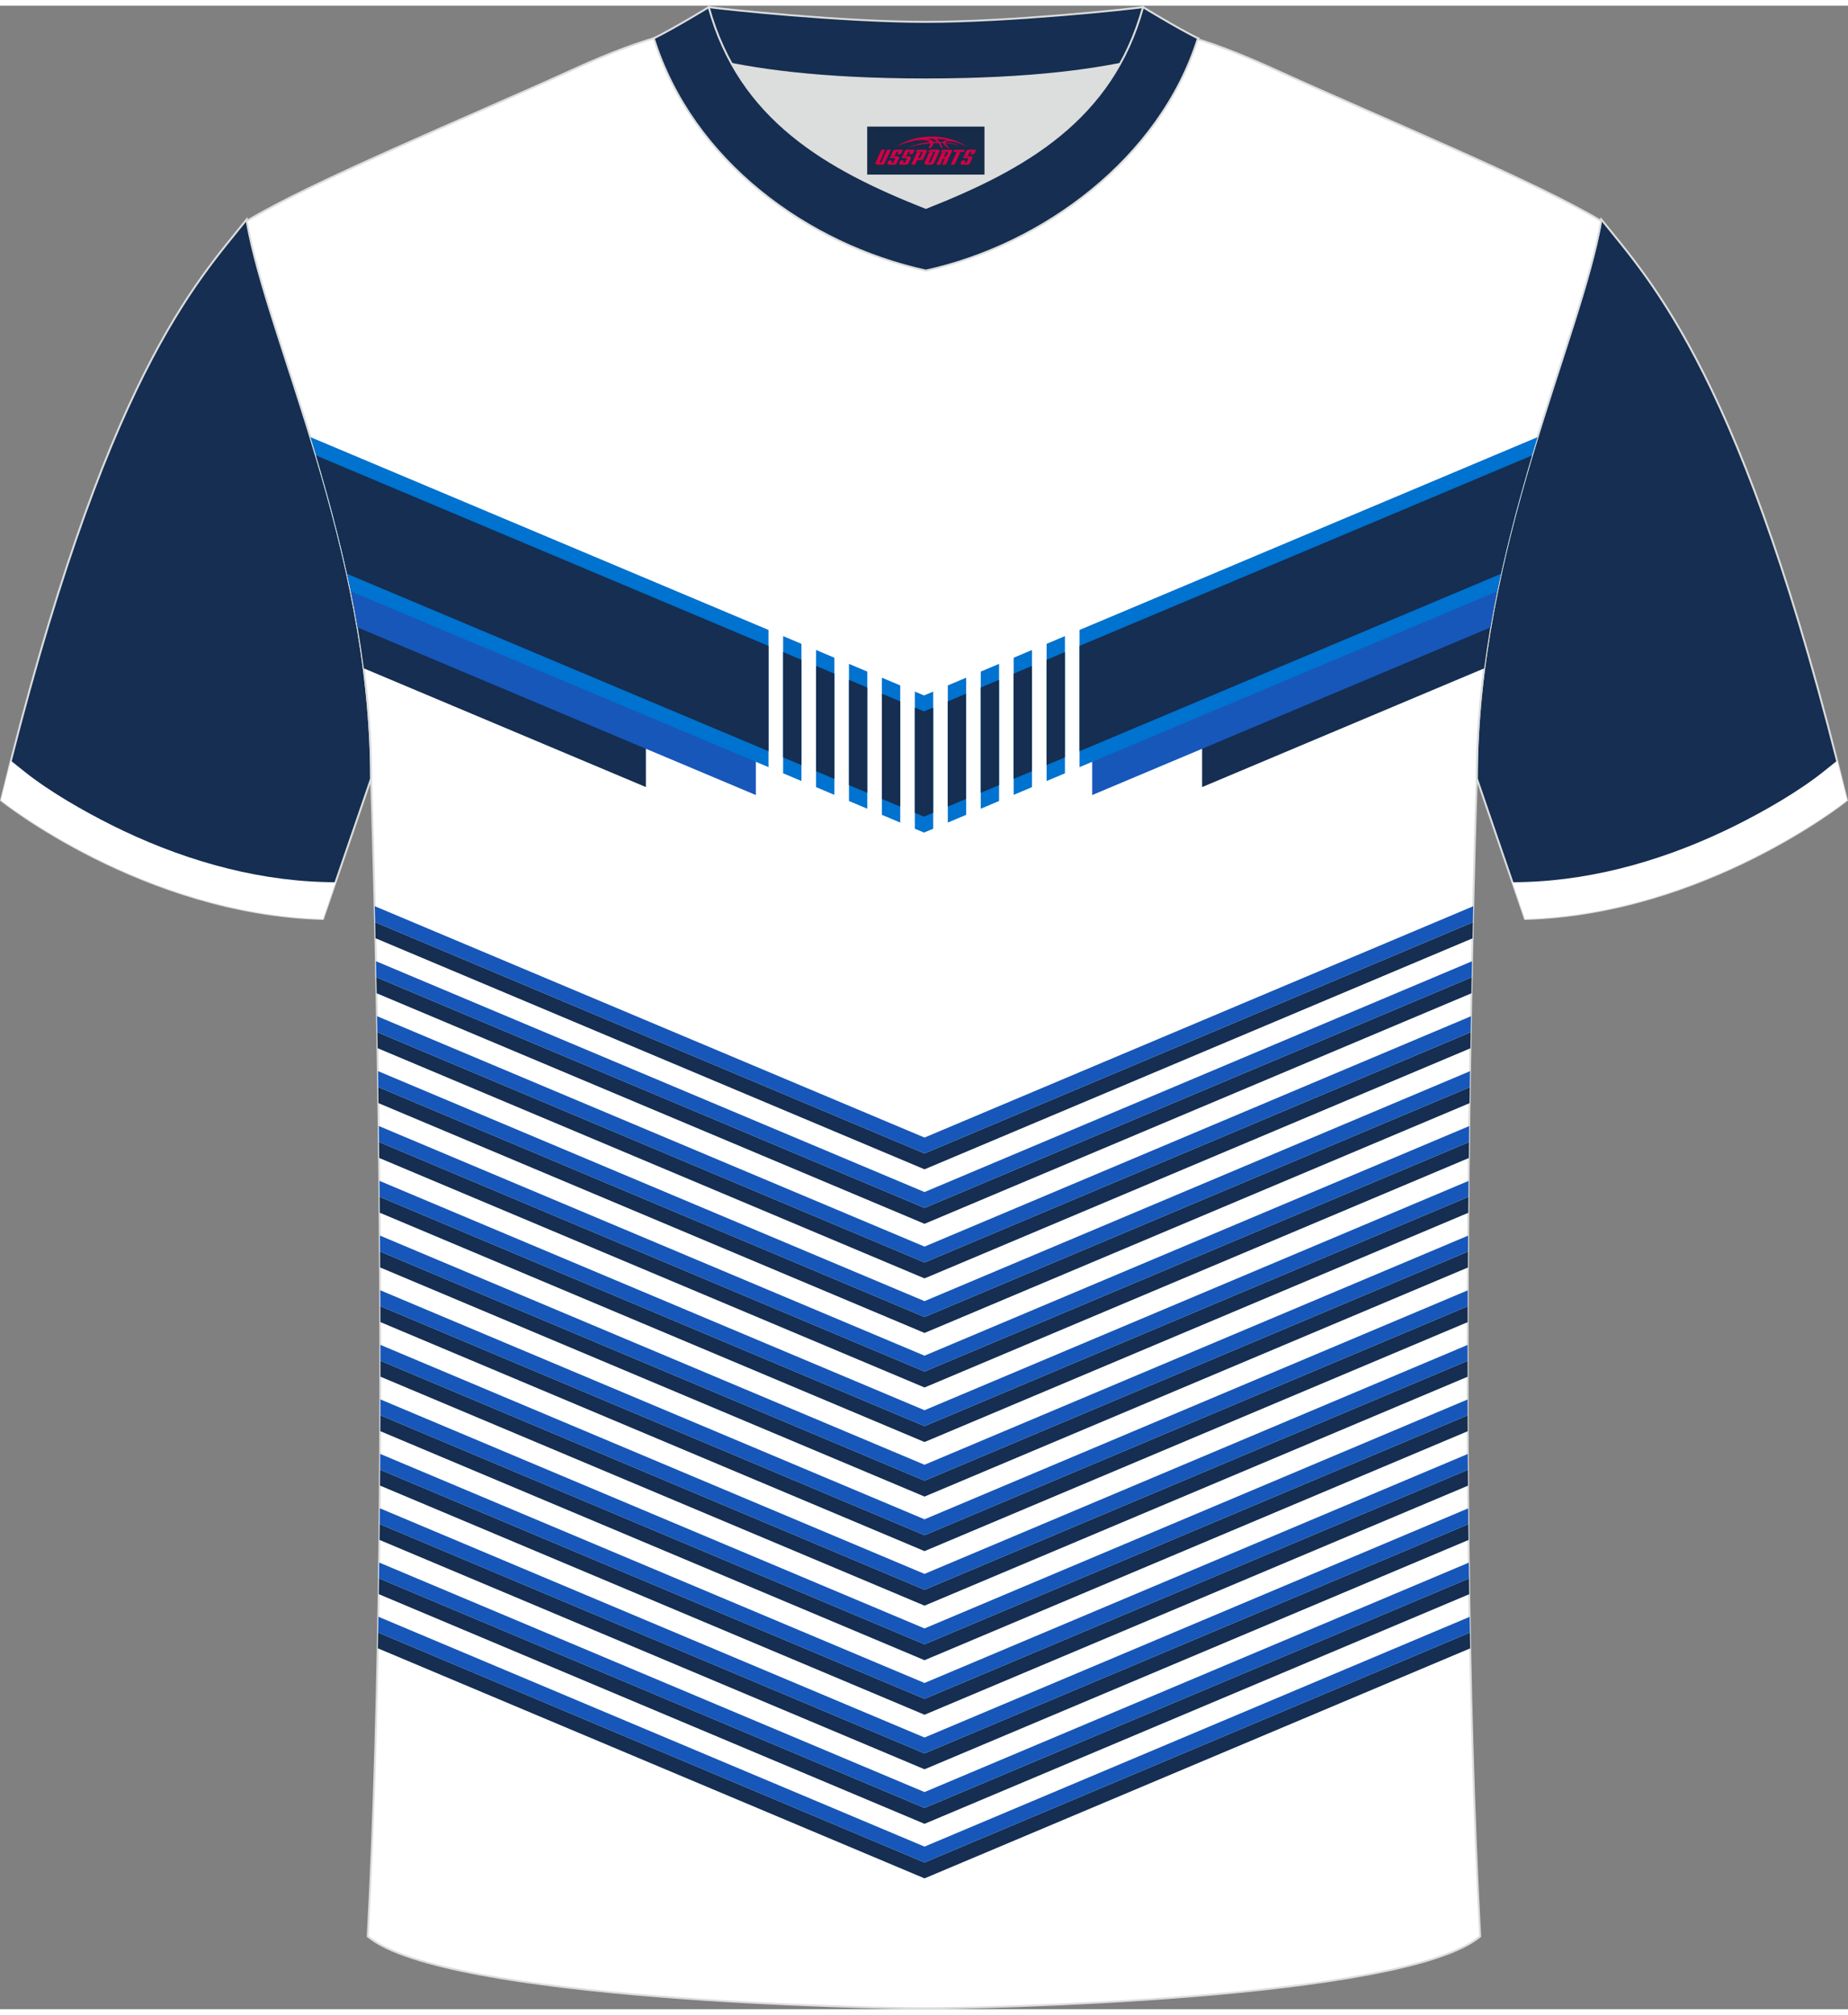 <?xml version="1.0" encoding="utf-8"?>
<!-- Generator: Adobe Illustrator 24.0.1, SVG Export Plug-In . SVG Version: 6.00 Build 0)  -->
<svg xmlns="http://www.w3.org/2000/svg" xmlns:xlink="http://www.w3.org/1999/xlink" version="1.1" id="图层_1" x="0px" y="0px" width="378px" height="412px" viewBox="0 0 378.25 409.96" enable-background="new 0 0 378.25 409.96" xml:space="preserve">
<rect x="0" y="0" width="378.25" height="409.96" fill="#808080" stroke="none"/>
<g>
	
		<path fill-rule="evenodd" clip-rule="evenodd" fill="#152E51" stroke="#DCDDDD" stroke-width="0.398" stroke-miterlimit="22.926" d="   M50.5,43.73C40.31,56.47,21.29,75.99,0.22,162.59c0,0,29.04,23.26,65.88,24.28c0,0,7.12-20.72,9.85-28.7   C75.95,110.62,54.76,68.36,50.5,43.73z"/>
	<path fill-rule="evenodd" clip-rule="evenodd" fill="#FFFFFF" d="M4.97,156.69c5.13,4.1,12.04,8.05,17.87,10.97   c13.46,6.73,28.39,11.24,43.5,11.66l2.33,0.06l-2.57,7.48c-36.84-1.02-65.88-24.28-65.88-24.28c0.67-2.76,1.34-5.45,2.01-8.08   L4.97,156.69z"/>
</g>
<g>
	
		<path fill-rule="evenodd" clip-rule="evenodd" fill="#152E51" stroke="#DCDDDD" stroke-width="0.398" stroke-miterlimit="22.926" d="   M327.75,43.73c10.19,12.74,29.21,32.26,50.27,118.86c0,0-29.04,23.26-65.88,24.28c0,0-7.12-20.72-9.85-28.7   C302.29,110.62,323.49,68.36,327.75,43.73z"/>
	<path fill-rule="evenodd" clip-rule="evenodd" fill="#FFFFFF" d="M373.28,156.69c-5.13,4.1-12.04,8.05-17.87,10.97   c-13.46,6.73-28.39,11.24-43.5,11.66l-2.33,0.06l2.57,7.48c36.84-1.02,65.88-24.28,65.88-24.28c-0.67-2.76-1.34-5.45-2.01-8.08   L373.28,156.69z"/>
</g>
<path fill-rule="evenodd" clip-rule="evenodd" fill="#FFFFFF" stroke="#DCDDDD" stroke-width="0.398" stroke-miterlimit="22.926" d="  M189.13,409.76c9.68,0.03,98.3-1.65,113.83-14.71c-5.36-100.63-0.7-236.81-0.7-236.81c0-47.45,21.21-89.6,25.47-114.18  c-13.62-8.19-45.24-21.16-67.08-31.12c-30-13.61-34.12-7.72-71.13-7.72c-37,0-41.94-5.89-71.94,7.72  c-21.84,9.95-53.46,22.92-67.08,31.12c4.26,24.58,25.47,66.74,25.47,114.18c0,0,4.66,136.17-0.7,236.81  C90.82,408.09,179.44,409.79,189.13,409.76z"/>
<g>
	<g>
		<g>
			<polygon fill-rule="evenodd" clip-rule="evenodd" fill="#152E51" points="301.39,190.84 190.4,237.61 189.23,238.1      188.07,237.61 76.86,190.82 76.79,187.54 189.23,234.85 301.47,187.55    "/>
			<polygon fill-rule="evenodd" clip-rule="evenodd" fill="#1757B9" points="76.71,184.26 189.23,231.6 301.54,184.27      301.47,187.55 189.23,234.85 76.79,187.54    "/>
		</g>
		<g>
			<polygon fill-rule="evenodd" clip-rule="evenodd" fill="#152E51" points="301.16,202.09 190.4,248.76 189.23,249.25      188.07,248.76 77.1,202.08 77.03,198.8 189.23,246 301.22,198.81    "/>
			<polygon fill-rule="evenodd" clip-rule="evenodd" fill="#1757B9" points="76.96,195.52 189.23,242.75 301.29,195.53      301.22,198.81 189.23,246 77.03,198.8    "/>
		</g>
		<g>
			<polygon fill-rule="evenodd" clip-rule="evenodd" fill="#152E51" points="300.96,213.34 190.4,259.93 189.23,260.41      188.07,259.93 77.3,213.32 77.24,210.05 189.23,257.16 301.01,210.06    "/>
			<polygon fill-rule="evenodd" clip-rule="evenodd" fill="#1757B9" points="77.18,206.77 189.23,253.91 301.07,206.78      301.01,210.06 189.23,257.16 77.24,210.05    "/>
		</g>
		<g>
			<polygon fill-rule="evenodd" clip-rule="evenodd" fill="#152E51" points="300.78,224.57 190.4,271.09 189.23,271.58      188.07,271.09 77.47,224.56 77.43,221.28 189.23,268.32 300.83,221.3    "/>
			<polygon fill-rule="evenodd" clip-rule="evenodd" fill="#1757B9" points="77.38,218.01 189.23,265.07 300.88,218.02      300.83,221.3 189.23,268.32 77.43,221.28    "/>
		</g>
		<g>
			<polygon fill-rule="evenodd" clip-rule="evenodd" fill="#152E51" points="300.64,235.79 190.4,282.25 189.23,282.74      188.07,282.25 77.62,235.78 77.58,232.51 189.23,279.48 300.68,232.52    "/>
			<polygon fill-rule="evenodd" clip-rule="evenodd" fill="#1757B9" points="77.54,229.24 189.23,276.23 300.72,229.25      300.68,232.52 189.23,279.48 77.58,232.51    "/>
		</g>
		<g>
			<polygon fill-rule="evenodd" clip-rule="evenodd" fill="#152E51" points="300.53,247 190.4,293.41 189.23,293.9 188.07,293.41      77.73,246.98 77.7,243.72 189.23,290.65 300.56,243.73    "/>
			<polygon fill-rule="evenodd" clip-rule="evenodd" fill="#1757B9" points="77.67,240.46 189.23,287.39 300.59,240.47      300.56,243.73 189.23,290.65 77.7,243.72    "/>
		</g>
		<g>
			<polygon fill-rule="evenodd" clip-rule="evenodd" fill="#152E51" points="300.45,258.19 190.4,304.57 189.23,305.06      188.07,304.57 77.81,258.18 77.79,254.92 189.23,301.81 300.47,254.93    "/>
			<polygon fill-rule="evenodd" clip-rule="evenodd" fill="#1757B9" points="77.77,251.66 189.23,298.55 300.49,251.67      300.47,254.93 189.23,301.81 77.79,254.92    "/>
		</g>
		<g>
			<polygon fill-rule="evenodd" clip-rule="evenodd" fill="#152E51" points="300.4,269.37 190.4,315.73 189.23,316.22      188.07,315.73 77.86,269.36 77.85,266.1 189.23,312.97 300.41,266.12    "/>
			<polygon fill-rule="evenodd" clip-rule="evenodd" fill="#1757B9" points="77.83,262.85 189.23,309.71 300.42,262.86      300.41,266.12 189.23,312.97 77.85,266.1    "/>
		</g>
		<g>
			<polygon fill-rule="evenodd" clip-rule="evenodd" fill="#152E51" points="300.39,280.54 190.4,326.89 189.23,327.38      188.07,326.89 77.87,280.53 77.87,277.27 189.23,324.13 300.39,277.29    "/>
			<polygon fill-rule="evenodd" clip-rule="evenodd" fill="#1757B9" points="77.86,274.02 189.23,320.88 300.39,274.03      300.39,277.29 189.23,324.13 77.87,277.27    "/>
		</g>
		<g>
			<polygon fill-rule="evenodd" clip-rule="evenodd" fill="#152E51" points="300.41,291.69 190.4,338.05 189.23,338.54      188.07,338.05 77.84,291.68 77.86,288.43 189.23,335.29 300.4,288.44    "/>
			<polygon fill-rule="evenodd" clip-rule="evenodd" fill="#1757B9" points="77.86,285.18 189.23,332.04 300.39,285.19      300.4,288.44 189.23,335.29 77.86,288.43    "/>
		</g>
		<g>
			<polygon fill-rule="evenodd" clip-rule="evenodd" fill="#152E51" points="300.47,302.83 190.4,349.21 189.23,349.7      188.07,349.21 77.78,302.81 77.81,299.57 189.23,346.45 300.45,299.58    "/>
			<polygon fill-rule="evenodd" clip-rule="evenodd" fill="#1757B9" points="77.82,296.33 189.23,343.2 300.43,296.34      300.45,299.58 189.23,346.45 77.81,299.57    "/>
		</g>
		<g>
			<polygon fill-rule="evenodd" clip-rule="evenodd" fill="#152E51" points="300.58,313.94 190.4,360.37 189.23,360.86      188.07,360.37 77.68,313.93 77.72,310.69 189.23,357.61 300.54,310.71    "/>
			<polygon fill-rule="evenodd" clip-rule="evenodd" fill="#1757B9" points="77.74,307.45 189.23,354.36 300.51,307.47      300.54,310.71 189.23,357.61 77.72,310.69    "/>
		</g>
		<g>
			<polygon fill-rule="evenodd" clip-rule="evenodd" fill="#152E51" points="300.72,325.04 190.4,371.53 189.23,372.02      188.07,371.53 77.53,325.03 77.58,321.8 189.23,368.77 300.68,321.81    "/>
			<polygon fill-rule="evenodd" clip-rule="evenodd" fill="#1757B9" points="77.62,318.56 189.23,365.52 300.63,318.58      300.68,321.81 189.23,368.77 77.58,321.8    "/>
		</g>
		<g>
			<polygon fill-rule="evenodd" clip-rule="evenodd" fill="#152E51" points="300.92,336.12 190.4,382.69 189.23,383.18      188.07,382.69 77.34,336.11 77.4,332.88 189.23,379.93 300.86,332.89    "/>
			<polygon fill-rule="evenodd" clip-rule="evenodd" fill="#1757B9" points="77.46,329.65 189.23,376.68 300.8,329.67      300.86,332.89 189.23,379.93 77.4,332.88    "/>
		</g>
	</g>
	<g>
		<path fill-rule="evenodd" clip-rule="evenodd" fill="#152E51" d="M132.21,159.89L74.47,135.6c-1.38-10.68-3.59-20.95-6.14-30.66    l63.87,26.88V159.89z"/>
		<path fill-rule="evenodd" clip-rule="evenodd" fill="#1757B9" d="M154.71,161.52l-81.5-34.29c-1.87-10.93-4.5-21.38-7.33-31.16    l88.83,37.38V161.52z"/>
		<path fill-rule="evenodd" clip-rule="evenodd" fill="#152E51" d="M246.05,159.89l57.73-24.29c1.38-10.68,3.59-20.95,6.14-30.66    l-63.87,26.88V159.89z"/>
		<path fill-rule="evenodd" clip-rule="evenodd" fill="#1757B9" d="M223.55,161.52l81.5-34.29c1.87-10.94,4.5-21.38,7.33-31.16    l-88.83,37.38V161.52z"/>
		<path fill-rule="evenodd" clip-rule="evenodd" fill="#0072CF" d="M220.96,155.81l85.47-35.96c2.28-11.16,5.26-21.75,8.28-31.56    l-93.75,39.45V155.81L220.96,155.81z M63.55,88.29c3.02,9.81,6,20.39,8.28,31.56l85.47,35.96v-28.07L63.55,88.29L63.55,88.29z     M214.22,158.65l3.75-1.58v-28.07l-3.75,1.58V158.65L214.22,158.65z M207.48,161.48l3.75-1.58v-28.06l-3.75,1.58V161.48    L207.48,161.48z M200.74,164.32l3.75-1.58v-28.06l-3.75,1.58V164.32L200.74,164.32z M194,167.15l3.75-1.58v-28.06l-3.75,1.58    V167.15L194,167.15z M189.13,169.2l1.88-0.79v-28.06l-1.88,0.79V169.2z M189.13,169.2l-1.88-0.79v-28.06l1.88,0.79V169.2    L189.13,169.2z M184.26,167.15l-3.75-1.58v-28.06l3.75,1.58V167.15L184.26,167.15z M177.52,164.32l-3.75-1.58v-28.06l3.75,1.58    V164.32L177.52,164.32z M170.78,161.48l-3.75-1.58v-28.06l3.75,1.58V161.48L170.78,161.48z M164.04,158.65l-3.75-1.58v-28.07    l3.75,1.58V158.65z"/>
		<path fill-rule="evenodd" clip-rule="evenodd" fill="#152E51" d="M307.19,116.27l-86.23,36.28v-21.54l92.61-38.97    C311.27,99.7,309.05,107.81,307.19,116.27L307.19,116.27z M64.69,92.04c2.3,7.66,4.52,15.77,6.38,24.23l86.23,36.28v-21.54    L64.69,92.04L64.69,92.04z M217.96,153.81l-3.75,1.58v-21.54l3.75-1.58V153.81L217.96,153.81z M211.22,156.64l-3.75,1.58v-21.54    l3.75-1.58V156.64L211.22,156.64z M204.48,159.48l-3.75,1.58v-21.53l3.75-1.58V159.48L204.48,159.48z M197.74,162.31l-3.75,1.58    v-21.53l3.75-1.58V162.31L197.74,162.31z M191,165.15l-1.88,0.79v-21.53l1.88-0.79V165.15L191,165.15z M187.25,165.15l1.88,0.79    v-21.53l-1.88-0.79V165.15L187.25,165.15z M180.51,162.31l3.75,1.58v-21.53l-3.75-1.58V162.31L180.51,162.31z M173.77,159.48    l3.75,1.58v-21.53l-3.75-1.58V159.48L173.77,159.48z M167.03,156.64l3.75,1.58v-21.54l-3.75-1.58V156.64L167.03,156.64z     M160.29,153.81l3.75,1.58v-21.54l-3.75-1.58V153.81z"/>
	</g>
</g>
<g>
	<path fill-rule="evenodd" clip-rule="evenodd" fill="#DCDDDD" d="M149.77,11.92c8.41,15.08,23.28,22.96,39.74,29.44   c16.47-6.49,31.33-14.35,39.74-29.45c-8.61,1.71-21.35,3.18-39.74,3.18C171.13,15.1,158.39,13.63,149.77,11.92z"/>
	
		<path fill-rule="evenodd" clip-rule="evenodd" fill="#152E51" stroke="#DCDDDD" stroke-width="0.398" stroke-miterlimit="22.926" d="   M189.51,3.32c-17.2,0-41.59-2.61-44.45-3.02c0,0-5.5,4.6-11.24,6.38c0,0,11.73,8.42,55.69,8.42s55.69-8.42,55.69-8.42   c-5.73-1.77-11.24-6.38-11.24-6.38C231.08,0.72,206.71,3.32,189.51,3.32z"/>
	
		<path fill-rule="evenodd" clip-rule="evenodd" fill="#152E51" stroke="#DCDDDD" stroke-width="0.398" stroke-miterlimit="22.926" d="   M189.51,54.21c23.85-5.23,47.92-22.8,55.69-47.52c-4.41-2.2-11.24-6.38-11.24-6.38c-6.37,23.04-24.19,33.08-44.45,41.07   c-20.23-7.98-38.09-18.06-44.45-41.07c0,0-6.82,4.18-11.24,6.38C141.7,31.79,165.27,48.89,189.51,54.21z"/>
	
</g>
<g id="tag_logo">
	<rect y="24.75" fill="#162B48" width="24" height="9.818" x="177.5"/>
	<g>
		<path fill="#D30044" d="M193.46,27.94l0.005-0.011c0.131-0.311,1.085-0.262,2.351,0.071c0.715,0.24,1.44,0.54,2.193,0.9    c-0.218-0.147-0.447-0.289-0.682-0.42l0.011,0.005l-0.011-0.005c-1.478-0.845-3.218-1.418-5.1-1.62    c-1.282-0.115-1.658-0.082-2.411-0.055c-2.449,0.142-4.68,0.905-6.458,2.095c1.26-0.638,2.722-1.075,4.195-1.336    c1.467-0.18,2.476-0.033,2.771,0.344c-1.691,0.175-3.469,0.633-4.555,1.075c1.156-0.338,2.967-0.665,4.647-0.813    c0.016,0.251-0.115,0.567-0.415,0.96h0.475c0.376-0.382,0.584-0.725,0.595-1.004c0.333-0.022,0.66-0.033,0.971-0.033    C192.29,28.38,192.5,28.73,192.7,29.12h0.262c-0.125-0.344-0.295-0.687-0.518-1.036c0.207,0,0.393,0.005,0.567,0.011    c0.104,0.267,0.496,0.66,1.058,1.025h0.245c-0.442-0.365-0.753-0.753-0.835-1.004c1.047,0.065,1.696,0.224,2.885,0.513    C195.28,28.2,194.54,28.03,193.46,27.94z M191.02,27.85c-0.164-0.295-0.655-0.485-1.402-0.551    c0.464-0.033,0.922-0.055,1.364-0.055c0.311,0.147,0.589,0.344,0.84,0.589C191.56,27.83,191.29,27.84,191.02,27.85z M193,27.9c-0.224-0.016-0.458-0.027-0.715-0.044c-0.147-0.202-0.311-0.398-0.502-0.6c0.082,0,0.164,0.005,0.24,0.011    c0.72,0.033,1.429,0.125,2.138,0.273C193.49,27.5,193.11,27.66,193,27.9z"/>
		<path fill="#D30044" d="M180.42,29.48L179.25,32.03C179.07,32.4,179.34,32.54,179.82,32.54l0.873,0.005    c0.115,0,0.251-0.049,0.327-0.175l1.342-2.891H181.58L180.36,32.11H180.19c-0.147,0-0.185-0.033-0.147-0.125l1.156-2.504H180.42L180.42,29.48z M182.28,30.83h1.271c0.36,0,0.584,0.125,0.442,0.425L183.52,32.29C183.42,32.51,183.15,32.54,182.92,32.54H182c-0.267,0-0.442-0.136-0.349-0.333l0.235-0.513h0.742L182.45,32.07C182.43,32.12,182.47,32.13,182.53,32.13h0.18    c0.082,0,0.125-0.016,0.147-0.071l0.376-0.813c0.011-0.022,0.011-0.044-0.055-0.044H182.11L182.28,30.83L182.28,30.83z M183.1,30.76h-0.78l0.475-1.025c0.098-0.218,0.338-0.256,0.578-0.256H184.82L184.43,30.32L183.65,30.44l0.262-0.562H183.62c-0.082,0-0.12,0.016-0.147,0.071L183.1,30.76L183.1,30.76z M184.69,30.83L184.52,31.2h1.069c0.06,0,0.06,0.016,0.049,0.044    L185.26,32.06C185.24,32.11,185.2,32.13,185.12,32.13H184.94c-0.055,0-0.104-0.011-0.082-0.06l0.175-0.376H184.29L184.06,32.21C183.96,32.4,184.14,32.54,184.41,32.54h0.916c0.24,0,0.502-0.033,0.605-0.251l0.475-1.031c0.142-0.3-0.082-0.425-0.442-0.425H184.69L184.69,30.83z M185.5,30.76l0.371-0.818c0.022-0.055,0.06-0.071,0.147-0.071h0.295L186.05,30.43l0.791-0.115l0.387-0.845H185.78c-0.24,0-0.48,0.038-0.578,0.256L184.73,30.76L185.5,30.76L185.5,30.76z M187.9,31.22h0.278c0.087,0,0.153-0.022,0.202-0.115    l0.496-1.075c0.033-0.076-0.011-0.12-0.125-0.12H187.35l0.431-0.431h1.522c0.355,0,0.485,0.153,0.393,0.355l-0.676,1.445    c-0.06,0.125-0.175,0.333-0.644,0.327l-0.649-0.005L187.29,32.54H186.51l1.178-2.558h0.785L187.9,31.22L187.9,31.22z     M190.49,32.03c-0.022,0.049-0.06,0.076-0.142,0.076h-0.191c-0.082,0-0.109-0.027-0.082-0.076l0.944-2.051h-0.785l-0.987,2.138    c-0.125,0.273,0.115,0.415,0.453,0.415h0.72c0.327,0,0.649-0.071,0.769-0.322l1.085-2.384c0.093-0.202-0.06-0.355-0.415-0.355    h-1.533l-0.431,0.431h1.38c0.115,0,0.164,0.033,0.131,0.104L190.49,32.03L190.49,32.03z M193.21,30.9h0.278    c0.087,0,0.158-0.022,0.202-0.115l0.344-0.753c0.033-0.076-0.011-0.12-0.125-0.12h-1.402l0.425-0.431h1.527    c0.355,0,0.485,0.153,0.393,0.355l-0.529,1.124c-0.044,0.093-0.147,0.18-0.393,0.18c0.224,0.011,0.256,0.158,0.175,0.327    l-0.496,1.075h-0.785l0.54-1.167c0.022-0.055-0.005-0.087-0.104-0.087h-0.235L192.44,32.54h-0.785l1.178-2.558h0.785L193.21,30.9L193.21,30.9z M195.78,29.99L194.6,32.54h0.785l1.184-2.558H195.78L195.78,29.99z M197.29,29.92l0.202-0.431h-2.1l-0.295,0.431    H197.29L197.29,29.92z M197.27,30.83h1.271c0.36,0,0.584,0.125,0.442,0.425l-0.475,1.031c-0.104,0.218-0.371,0.251-0.605,0.251    h-0.916c-0.267,0-0.442-0.136-0.349-0.333l0.235-0.513h0.742L197.44,32.07c-0.022,0.049,0.022,0.06,0.082,0.06h0.18    c0.082,0,0.125-0.016,0.147-0.071l0.376-0.813c0.011-0.022,0.011-0.044-0.049-0.044h-1.069L197.27,30.83L197.27,30.83z     M198.08,30.76H197.3l0.475-1.025c0.098-0.218,0.338-0.256,0.578-0.256h1.451l-0.387,0.845l-0.791,0.115l0.262-0.562h-0.295    c-0.082,0-0.12,0.016-0.147,0.071L198.08,30.76z"/>
	</g>
</g>
</svg>